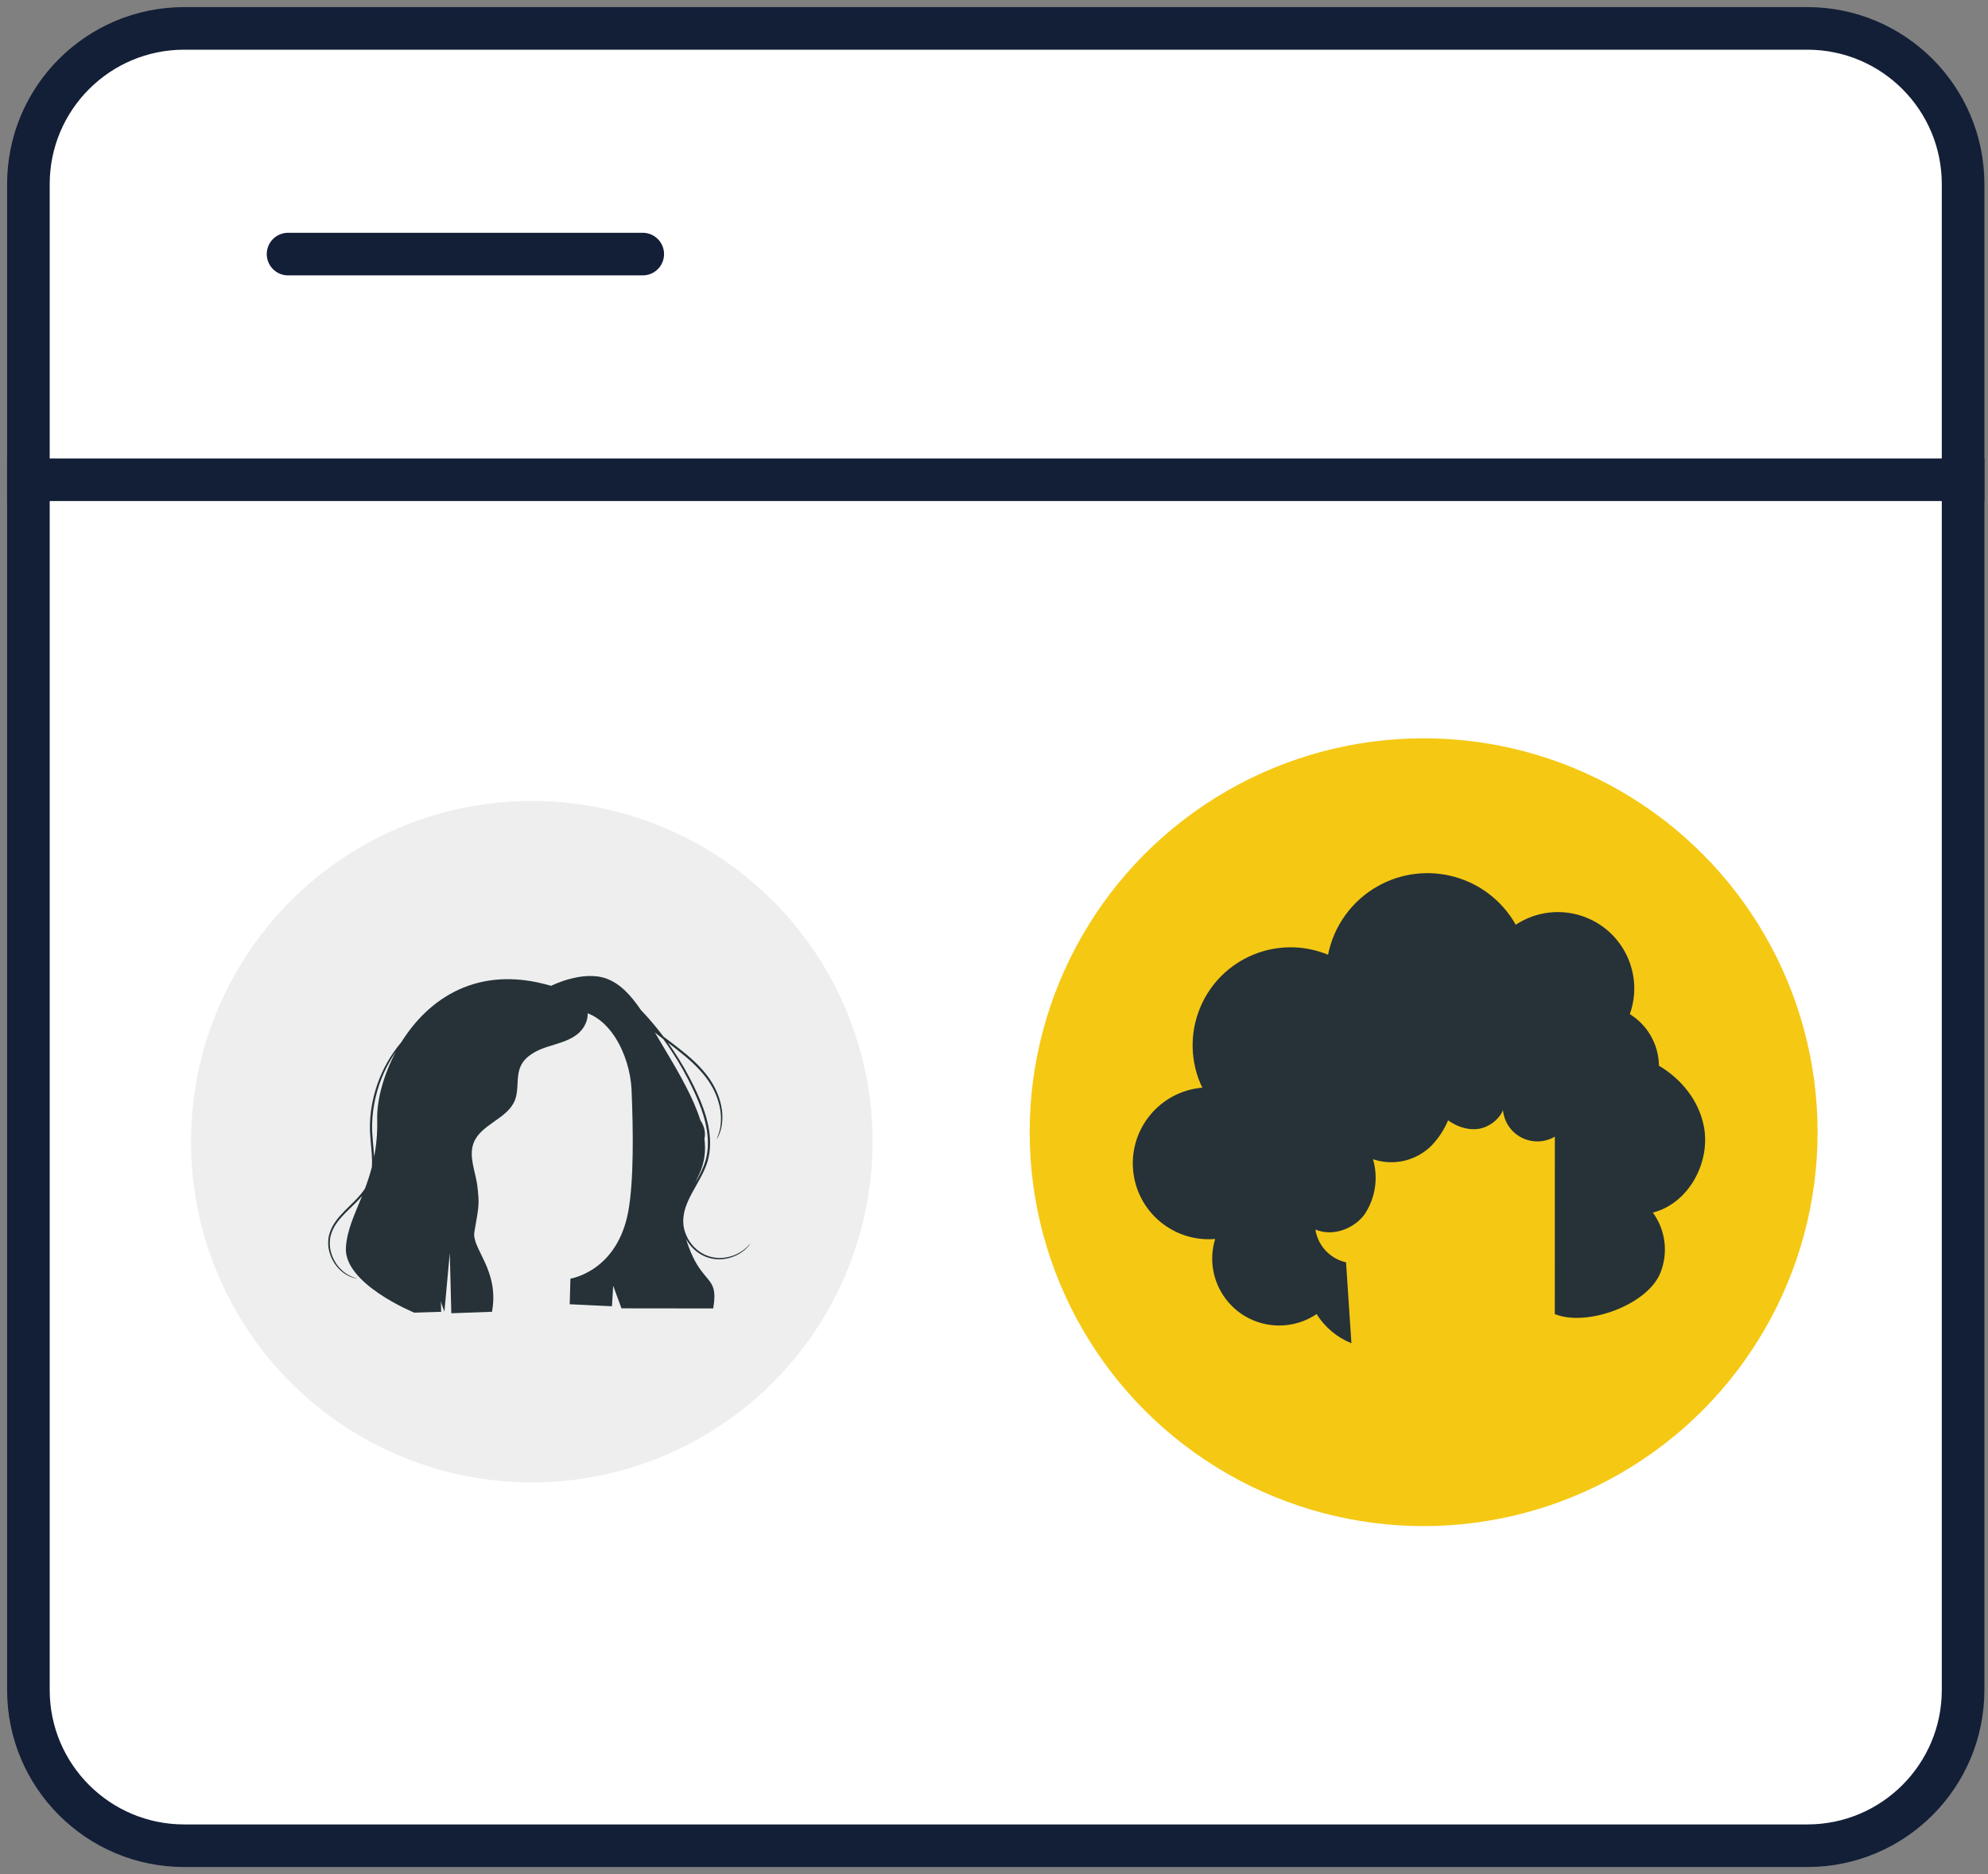 <?xml version="1.0" encoding="UTF-8"?>
<svg width="70px" height="66px" viewBox="0 0 70 66" version="1.1" xmlns="http://www.w3.org/2000/svg" xmlns:xlink="http://www.w3.org/1999/xlink">
    <rect x="0" y="0" width="70" height="66" fill="#808080" stroke="none"/>
    <title>Group 35@1x</title>
    <g id="Landing-PrintBase" stroke="none" stroke-width="1" fill="none" fill-rule="evenodd">
        <g id="Group-35" transform="translate(1, 1)">
            <g id="Group-56-Copy-2">
                <path d="M5.486,0 L62.638,0 C65.667,0 68.123,2.456 68.123,5.486 L68.123,58.514 C68.123,61.544 65.667,64 62.638,64 L5.486,64 C2.456,64 0,61.544 0,58.514 L0,5.486 C0,2.456 2.456,0 5.486,0 Z" id="Path" stroke="#131F37" stroke-width="1.5" fill="#FFFFFF" fill-rule="nonzero" stroke-linecap="square" stroke-linejoin="round"></path>
                <circle id="Oval-Copy-3" fill="#EEEEEE" fill-rule="nonzero" transform="translate(17.725, 39.206) rotate(-90) translate(-17.725, -39.206) " cx="17.725" cy="39.206" r="12"></circle>
                <g id="Group-26" transform="translate(17.586, 40.329) rotate(-18) translate(-17.586, -40.329) translate(9.086, 33.329)" fill="#263238">
                    <g id="Group-54" transform="translate(0.406, 0)">
                        <path d="M10.915,0.965 C10.915,0.965 12.154,0.77 12.859,1.334 C13.256,1.651 13.483,2.145 13.659,2.748 C13.775,2.992 13.909,3.294 14.041,3.649 C14.07,3.726 14.098,3.806 14.127,3.889 L13.978,3.671 C14.202,4.005 14.468,4.362 14.716,4.759 C14.962,5.157 15.159,5.565 15.252,5.965 C15.345,6.363 15.339,6.74 15.273,7.042 C15.206,7.345 15.084,7.57 14.98,7.707 C14.927,7.775 14.883,7.826 14.849,7.856 C14.817,7.887 14.799,7.903 14.797,7.901 C14.791,7.895 14.861,7.83 14.955,7.69 C15.05,7.55 15.161,7.327 15.219,7.031 C15.277,6.736 15.277,6.369 15.183,5.981 C15.088,5.594 14.893,5.193 14.65,4.8 C14.506,4.568 14.355,4.349 14.21,4.139 C14.344,4.563 14.467,5.041 14.555,5.564 C14.617,5.933 14.669,6.322 14.681,6.731 C14.692,7.138 14.661,7.568 14.522,7.984 C14.453,8.191 14.357,8.387 14.235,8.562 C14.113,8.737 13.967,8.888 13.82,9.029 C13.526,9.31 13.22,9.557 13.004,9.855 C12.957,9.919 12.916,9.985 12.879,10.053 C12.866,10.079 12.853,10.105 12.841,10.131 L12.839,10.133 L12.827,10.161 L12.827,10.161 L12.812,10.197 L12.812,10.197 L12.808,10.206 L12.801,10.226 L12.78,10.284 L12.78,10.284 L12.767,10.328 C12.719,10.493 12.711,10.663 12.731,10.823 C12.768,11.146 12.919,11.428 13.115,11.621 C13.312,11.815 13.552,11.918 13.768,11.957 C13.985,11.998 14.179,11.984 14.331,11.95 C14.637,11.879 14.774,11.757 14.779,11.768 C14.78,11.769 14.772,11.776 14.755,11.788 C14.737,11.8 14.712,11.821 14.676,11.841 C14.604,11.885 14.492,11.939 14.338,11.979 C14.184,12.019 13.985,12.037 13.76,12 C13.537,11.963 13.285,11.861 13.077,11.66 C12.887,11.478 12.737,11.218 12.68,10.916 C12.678,11.006 12.679,11.106 12.684,11.214 C12.707,11.768 12.815,12.083 12.909,12.319 L12.975,12.484 C13.086,12.768 13.124,12.979 12.834,13.535 L9.763,12.533 L9.731,11.687 L9.467,12.36 L8.074,11.832 C8.274,11.275 8.364,11.018 8.376,10.984 C8.378,10.98 10.025,11.263 11.055,9.343 C11.566,8.388 12.092,6.713 12.477,5.329 C12.811,4.132 12.559,2.447 11.423,2.054 L11.277,2.012 L10.669,1.959 L10.639,1.981 C10.357,2.176 9.936,2.396 9.378,2.479 C9.066,2.529 8.719,2.506 8.355,2.497 C7.994,2.489 7.586,2.502 7.246,2.727 C6.904,2.947 6.681,3.33 6.443,3.708 C6.323,3.898 6.196,4.092 6.032,4.264 C5.89,4.415 5.713,4.545 5.515,4.626 L3.686,10.687 L2.778,10.423 C2.778,10.423 0.721,8.688 1.198,7.492 C1.427,6.918 1.85,6.483 2.3,5.945 C2.137,6.048 1.967,6.129 1.806,6.208 C1.521,6.346 1.252,6.483 1.044,6.668 C0.942,6.761 0.857,6.865 0.791,6.974 C0.73,7.086 0.691,7.203 0.666,7.318 C0.625,7.55 0.648,7.768 0.701,7.948 C0.756,8.128 0.838,8.271 0.921,8.374 C1.087,8.583 1.232,8.644 1.224,8.653 C1.223,8.656 1.191,8.638 1.129,8.601 C1.07,8.562 0.986,8.497 0.898,8.393 C0.722,8.192 0.534,7.8 0.612,7.308 C0.636,7.188 0.676,7.064 0.739,6.945 C0.807,6.828 0.896,6.719 1.001,6.62 C1.216,6.426 1.49,6.284 1.775,6.144 C2.012,6.026 2.264,5.904 2.481,5.726 C2.635,5.531 2.79,5.322 2.94,5.087 C2.992,4.961 3.033,4.828 3.068,4.693 C3.158,4.341 3.22,3.985 3.335,3.654 C3.448,3.324 3.599,3.021 3.767,2.749 C4.102,2.203 4.515,1.787 4.897,1.494 C5.033,1.389 5.164,1.299 5.289,1.222 C6.642,0.084 8.671,-0.575 10.915,0.965 Z M14.034,4.327 C14.276,5.379 14.46,6.303 14.452,7.085 C14.493,7.238 14.5,7.376 14.482,7.483 C14.468,7.58 14.44,7.651 14.419,7.696 C14.404,7.724 14.394,7.743 14.387,7.753 C14.306,8.175 14.138,8.542 13.855,8.854 C13.763,8.954 13.677,9.048 13.597,9.135 L13.768,8.974 C13.912,8.835 14.055,8.687 14.172,8.518 C14.29,8.349 14.382,8.16 14.449,7.959 C14.584,7.556 14.615,7.135 14.606,6.733 C14.595,6.33 14.544,5.942 14.485,5.576 C14.399,5.052 14.28,4.573 14.15,4.149 L14.092,3.968 C14.032,3.881 13.974,3.796 13.918,3.711 L13.883,3.654 C13.932,3.872 13.981,4.097 14.034,4.327 Z M4.996,1.487 L4.931,1.537 C4.557,1.832 4.155,2.247 3.827,2.787 C3.664,3.056 3.517,3.354 3.407,3.679 C3.295,4.003 3.234,4.355 3.143,4.713 L3.128,4.769 C3.322,4.419 3.499,4.014 3.643,3.532 C3.82,2.939 4.298,2.158 4.996,1.487 Z M7.663,1.775 C7.412,1.781 7.151,1.816 6.907,1.915 C6.629,2.03 6.396,2.204 6.187,2.392 L5.543,4.529 C5.708,4.452 5.853,4.341 5.977,4.211 C6.134,4.047 6.259,3.856 6.379,3.668 C6.617,3.293 6.845,2.899 7.207,2.667 C7.385,2.55 7.587,2.486 7.783,2.457 C7.98,2.427 8.172,2.427 8.356,2.432 C8.724,2.445 9.064,2.47 9.371,2.425 C9.917,2.35 10.336,2.14 10.618,1.955 L9.308,1.842 C9.226,1.848 9.142,1.852 9.055,1.852 C8.845,1.853 8.623,1.832 8.39,1.812 C8.158,1.792 7.914,1.77 7.663,1.775 Z M6.298,2.057 L6.258,2.155 L6.227,2.257 L6.358,2.15 C6.514,2.03 6.686,1.921 6.878,1.844 C7.134,1.74 7.405,1.704 7.661,1.7 L7.693,1.7 L7.15,1.652 L7.046,1.635 C6.734,1.607 6.435,1.775 6.298,2.057 Z" id="Combined-Shape"></path>
                    </g>
                    <path d="M4.143,8.397 C4.697,6.544 5.25,4.69 5.803,2.837 C5.917,2.457 6.048,2.051 6.364,1.812 C6.663,1.586 7.064,1.559 7.438,1.551 C9.055,1.518 10.675,1.678 12.254,2.027 C12.329,2.404 12.003,2.762 11.638,2.885 C11.273,3.007 10.877,2.964 10.492,2.968 C10.107,2.972 9.689,3.041 9.429,3.324 C9.151,3.626 9.124,4.092 8.862,4.406 C8.412,4.948 7.47,4.834 7.023,5.378 C6.685,5.789 6.776,6.391 6.665,6.912 C6.538,7.502 6.538,7.502 6.076,8.37 C5.793,8.903 6.506,9.92 5.796,11.239 L4.417,10.846 L5.022,8.81 L4.202,10.72 L4.143,8.397 Z" id="Fill-77"></path>
                </g>
                <line x1="0" y1="15.895" x2="68.123" y2="15.895" id="Path" stroke="#131F37" stroke-width="1.5" stroke-linecap="square"></line>
                <line x1="9.143" y1="7.948" x2="21.632" y2="7.948" id="Path" stroke="#131F37" stroke-width="1.5" stroke-linecap="round"></line>
            </g>
            <circle id="Oval" fill="#F5C814" cx="49.128" cy="38.872" r="13.872"></circle>
            <g id="Group-22" transform="translate(38.52, 29.08)">
                <path d="M13.852,2.486 C14.558,2.019 15.441,1.912 16.238,2.197 C17.637,2.696 18.367,4.235 17.868,5.634 C18.468,6.006 18.85,6.647 18.89,7.352 C18.892,7.385 18.893,7.418 18.893,7.45 C19.681,7.917 20.293,8.674 20.472,9.569 C20.728,10.847 19.941,12.303 18.679,12.623 C19.129,13.239 19.229,14.044 18.942,14.751 C18.503,15.835 16.516,16.595 15.361,16.245 L15.227,16.198 L15.228,9.95 C14.941,10.118 14.586,10.169 14.245,10.06 C13.804,9.921 13.499,9.554 13.418,9.13 L13.401,9.017 L13.388,9.051 C13.236,9.371 12.896,9.621 12.532,9.676 L12.422,9.686 C12.078,9.699 11.752,9.574 11.469,9.375 C11.335,9.693 11.146,9.987 10.906,10.243 C10.367,10.798 9.556,10.993 8.824,10.743 C9.02,11.407 8.908,12.124 8.52,12.698 C8.13,13.215 7.382,13.475 6.796,13.218 C6.843,13.524 6.992,13.819 7.24,14.045 C7.386,14.178 7.556,14.276 7.738,14.337 L7.876,14.376 L8.065,17.225 C7.575,17.027 7.141,16.679 6.841,16.196 C6.251,16.595 5.512,16.705 4.831,16.497 C3.586,16.116 2.886,14.797 3.268,13.552 C1.797,13.678 0.502,12.587 0.377,11.116 C0.252,9.644 1.343,8.35 2.814,8.225 C2.389,7.341 2.361,6.319 2.736,5.413 C3.464,3.652 5.481,2.815 7.242,3.543 C7.445,2.523 8.083,1.641 8.99,1.13 C10.707,0.162 12.884,0.769 13.852,2.486 Z" id="Combined-Shape" fill="#263238"></path>
                <g id="Group-9" transform="translate(0, 0.277)"></g>
            </g>
        </g>
    </g>
</svg>